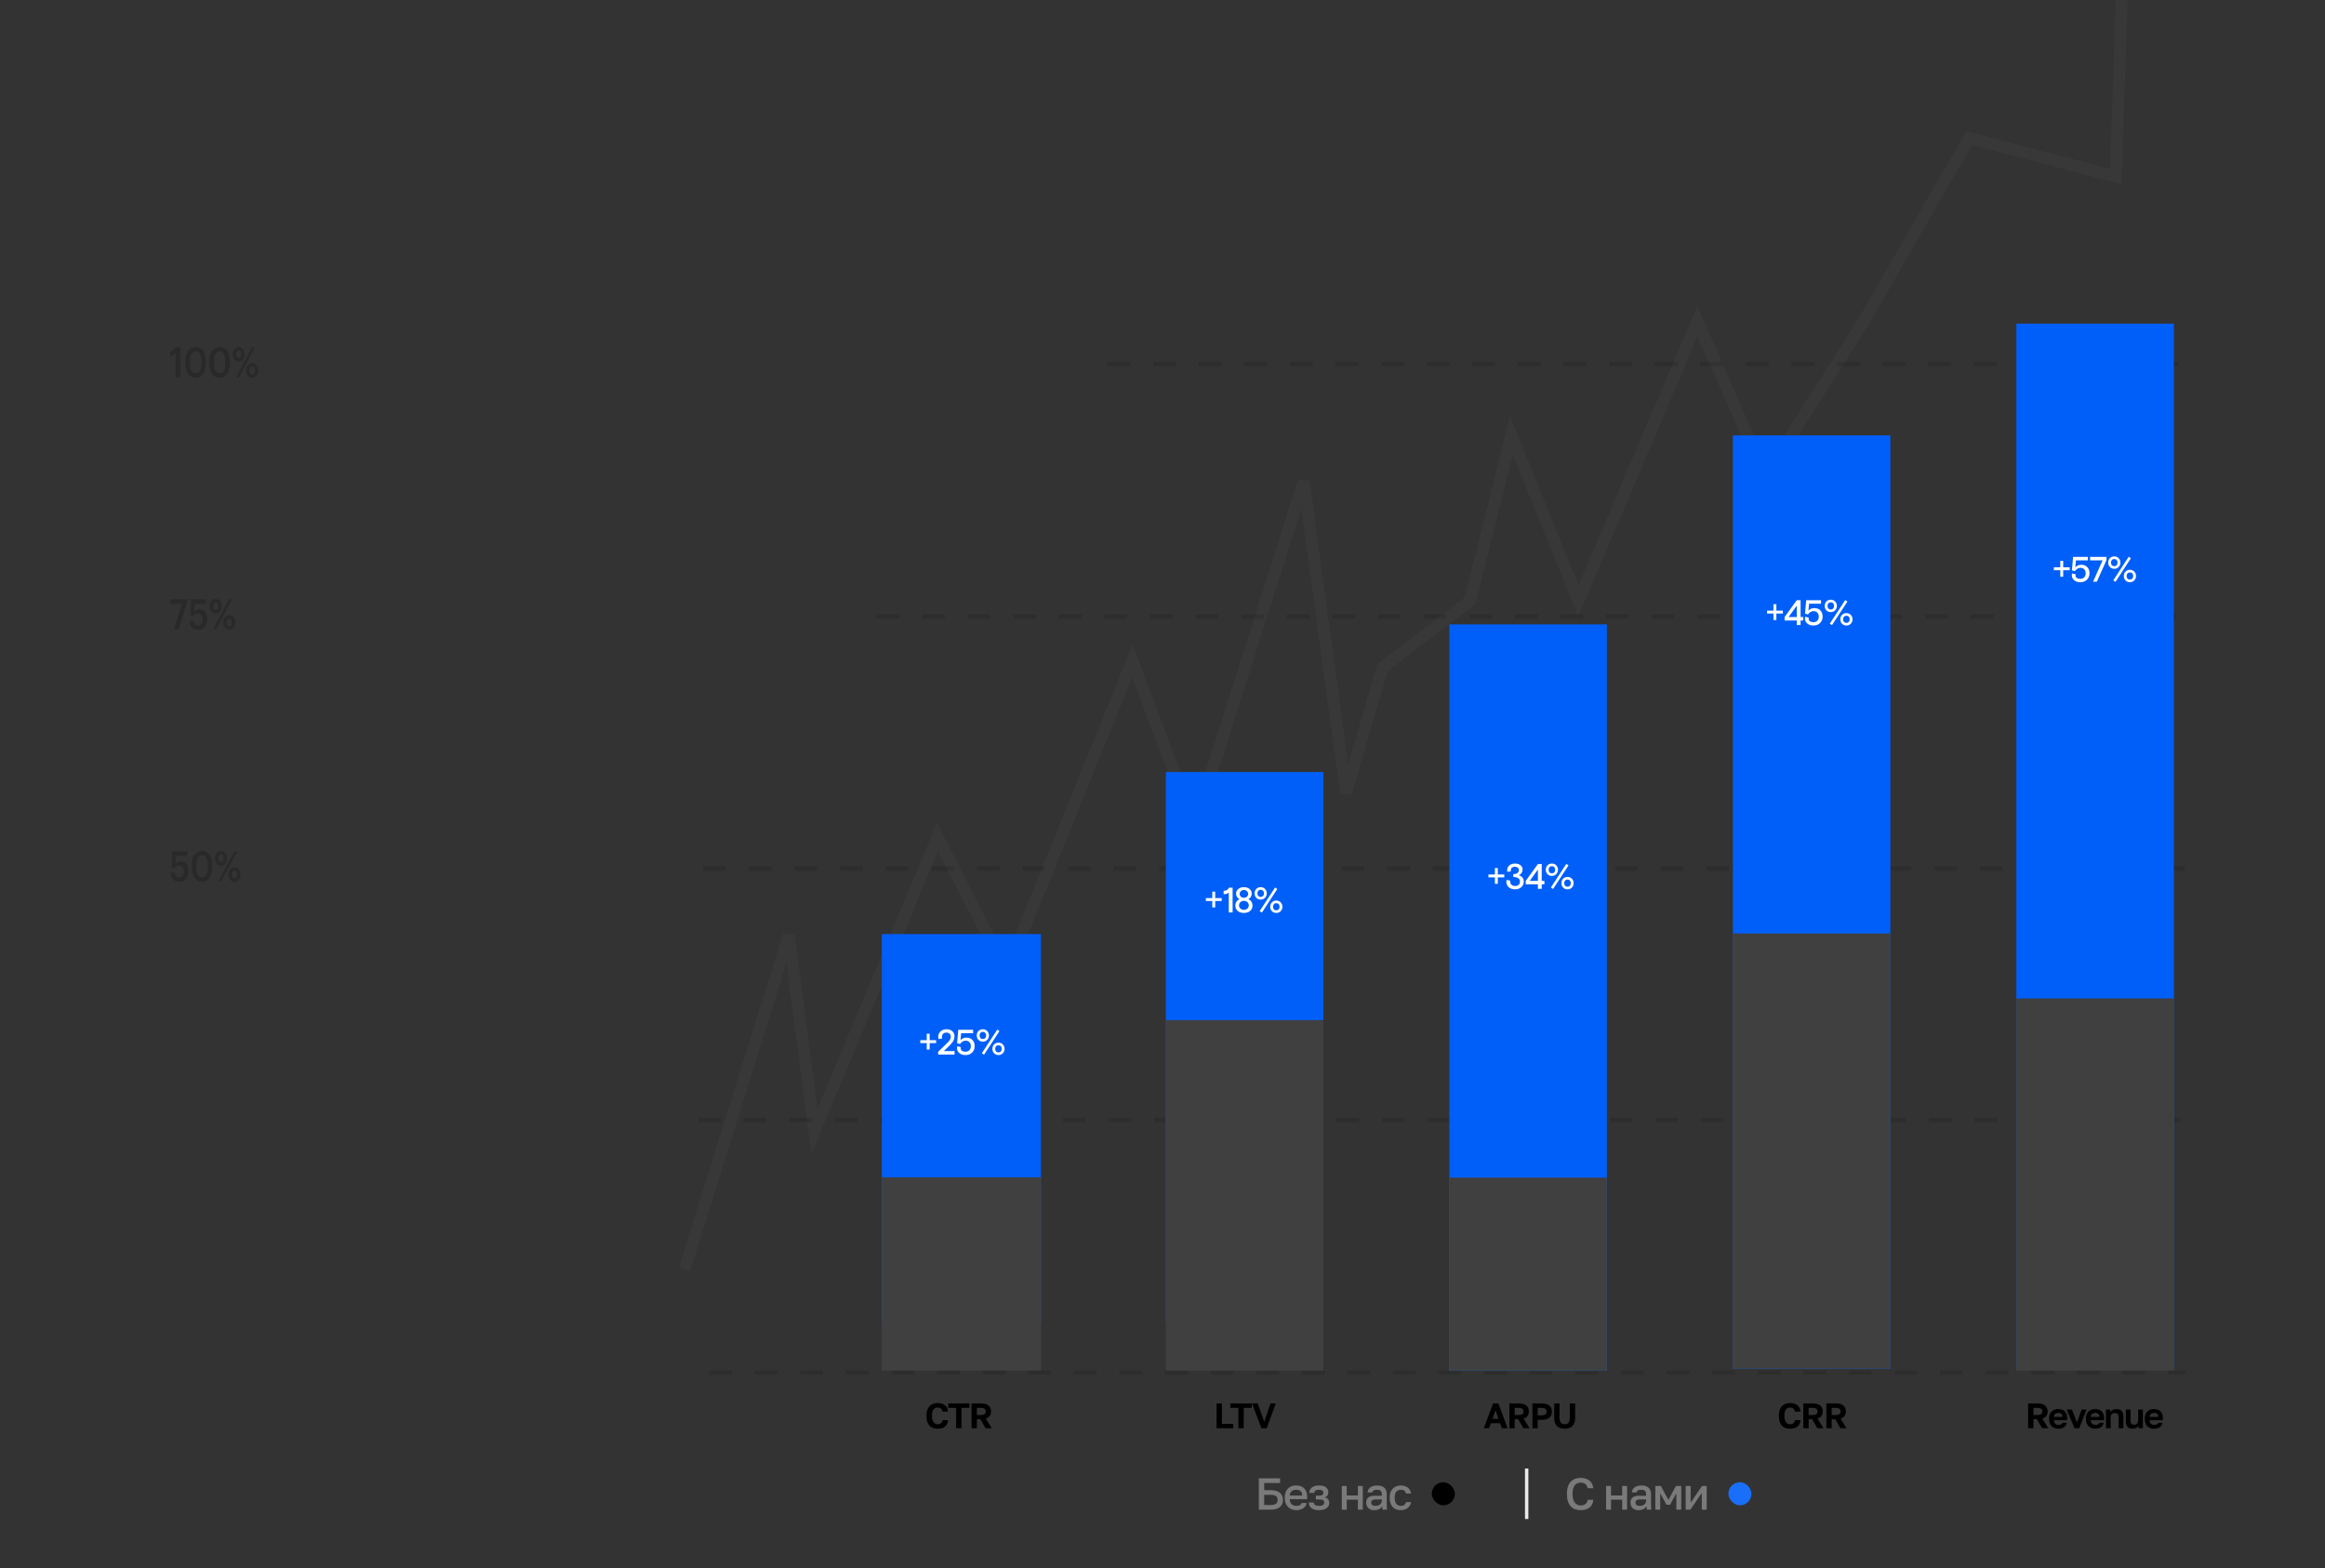 <?xml version="1.0" encoding="UTF-8"?> <svg xmlns="http://www.w3.org/2000/svg" width="1023" height="690" viewBox="0 0 1023 690" fill="none"><rect x="0" y="0" width="1023" height="690" fill="#333333" stroke="none"/><path d="M301.186 558.429L347.097 411.6L358.358 497.792L412.499 368.287L442.818 427.625L498.258 290.758L525.545 363.523L573.622 211.929L592.246 348.796L608.272 293.789L646.82 264.337L665.011 191.572L694.464 264.337L746.872 141.329L776.757 209.763L820.07 141.329L866.414 60.768L930.95 77.66L943.078 -284" stroke="#727272" stroke-opacity="0.09" stroke-width="5.198"></path><mask id="mask0_1986_1018" style="mask-type:luminance" maskUnits="userSpaceOnUse" x="14" y="-35" width="1009" height="724"><path d="M1022.3 -34.956H14.245V688.377H1022.3V-34.956Z" fill="white"></path></mask><g mask="url(#mask0_1986_1018)"><mask id="mask1_1986_1018" style="mask-type:luminance" maskUnits="userSpaceOnUse" x="14" y="-35" width="1009" height="724"><path d="M14.251 -34.956H1022.3V688.377H14.251V-34.956Z" fill="white"></path></mask><g mask="url(#mask1_1986_1018)"><path d="M487.319 160.145L962.025 160.144L487.319 160.145Z" fill="#292929"></path><path d="M487.319 160.145L962.025 160.144" stroke="black" stroke-opacity="0.11" stroke-width="1.984" stroke-dasharray="10.03 10.03"></path><path d="M385.652 271.274L961.709 271.274L385.652 271.274Z" fill="#292929"></path><path d="M385.652 271.274L961.709 271.274" stroke="black" stroke-opacity="0.11" stroke-width="1.984" stroke-dasharray="10.03 10.03"></path><path d="M309.419 382.151L961.706 382.151L309.419 382.151Z" fill="#292929"></path><path d="M309.419 382.151L961.706 382.151" stroke="black" stroke-opacity="0.11" stroke-width="1.984" stroke-dasharray="10.03 10.03"></path><path d="M307.133 492.821L962.019 492.821L307.133 492.821Z" fill="#292929"></path><path d="M307.133 492.821L962.019 492.821" stroke="black" stroke-opacity="0.11" stroke-width="1.984" stroke-dasharray="10.03 10.03"></path><path d="M312.015 603.914L961.703 603.914L312.015 603.914Z" fill="#292929"></path><path d="M312.015 603.914L961.703 603.914" stroke="black" stroke-opacity="0.11" stroke-width="1.984" stroke-dasharray="10.03 10.03"></path><path d="M78.954 388.017C81.289 388.017 82.947 386.259 82.947 383.461C82.947 380.682 81.568 379.007 79.609 379.007C78.457 379.007 77.696 379.532 77.274 380.121L77.289 376.522H82.322V374.581H75.737L75.646 381.961H76.678C77.161 381.271 77.831 380.811 78.939 380.811C80.137 380.811 80.898 381.823 80.898 383.425C80.898 385.054 80.182 386.112 78.939 386.112C77.545 386.112 77.131 385.256 76.965 384.032H75.089C75.209 386.314 76.407 388.017 78.954 388.017Z" fill="#292929"></path><path d="M88.891 388.002C91.732 388.002 93.427 385.462 93.427 381.477V380.814C93.427 376.829 91.641 374.381 88.891 374.381C86.156 374.381 84.341 376.848 84.341 380.869V381.532C84.341 385.517 86.126 388.002 88.891 388.002ZM88.937 386.042C87.317 386.042 86.375 384.514 86.375 381.514V380.851C86.375 377.897 87.264 376.305 88.906 376.305C90.526 376.305 91.408 378.007 91.408 380.833V381.477C91.408 384.477 90.609 386.042 88.937 386.042Z" fill="#292929"></path><path d="M103.164 387.997C104.656 387.997 105.823 386.626 105.823 384.758C105.823 382.899 104.641 381.564 103.179 381.564C101.725 381.564 100.542 382.936 100.542 384.795C100.542 386.626 101.68 387.997 103.164 387.997ZM103.179 386.497C102.471 386.497 102.011 385.908 102.011 384.776C102.011 383.663 102.471 383.046 103.179 383.046C103.895 383.046 104.339 383.7 104.339 384.776C104.339 385.871 103.895 386.497 103.179 386.497ZM96.067 387.813H97.355L104.339 374.561H103.059L96.067 387.813ZM97.22 380.865C98.704 380.865 99.856 379.494 99.856 377.616C99.856 375.767 98.689 374.432 97.235 374.432C95.781 374.432 94.575 375.803 94.575 377.653C94.575 379.494 95.735 380.865 97.22 380.865ZM97.235 379.365C96.519 379.365 96.067 378.767 96.067 377.635C96.067 376.521 96.519 375.914 97.235 375.914C97.95 375.914 98.387 376.558 98.387 377.635C98.387 378.73 97.95 379.365 97.235 379.365Z" fill="#292929"></path><path d="M76.549 276.937H78.629L82.577 263.98V263.685H74.982V265.682H80.038L76.549 276.937Z" fill="#292929"></path><path d="M87.216 277.121C89.551 277.121 91.209 275.364 91.209 272.566C91.209 269.787 89.83 268.112 87.871 268.112C86.718 268.112 85.957 268.636 85.535 269.225L85.55 265.627H90.583V263.685H83.999L83.908 271.066H84.94C85.422 270.376 86.093 269.915 87.201 269.915C88.398 269.915 89.159 270.928 89.159 272.529C89.159 274.158 88.444 275.216 87.201 275.216C85.807 275.216 85.392 274.361 85.227 273.137H83.351C83.471 275.419 84.669 277.121 87.216 277.121Z" fill="#292929"></path><path d="M100.876 277.109C102.368 277.109 103.535 275.738 103.535 273.87C103.535 272.011 102.353 270.676 100.891 270.676C99.437 270.676 98.254 272.048 98.254 273.907C98.254 275.738 99.392 277.109 100.876 277.109ZM100.891 275.609C100.183 275.609 99.723 275.02 99.723 273.888C99.723 272.775 100.183 272.158 100.891 272.158C101.607 272.158 102.051 272.811 102.051 273.888C102.051 274.983 101.607 275.609 100.891 275.609ZM93.779 276.925H95.067L102.051 263.673H100.77L93.779 276.925ZM94.932 269.977C96.416 269.977 97.569 268.606 97.569 266.728C97.569 264.878 96.401 263.544 94.947 263.544C93.493 263.544 92.287 264.915 92.287 266.765C92.287 268.606 93.447 269.977 94.932 269.977ZM94.947 268.477C94.231 268.477 93.779 267.879 93.779 266.747C93.779 265.633 94.231 265.026 94.947 265.026C95.662 265.026 96.099 265.67 96.099 266.747C96.099 267.842 95.662 268.477 94.947 268.477Z" fill="#292929"></path><path d="M77.283 166.051H79.31V152.799H77.509L74.985 154.989V157.152L77.283 155.247V166.051Z" fill="#292929"></path><path d="M86.076 166.244C88.916 166.244 90.611 163.704 90.611 159.72V159.057C90.611 155.072 88.826 152.624 86.076 152.624C83.341 152.624 81.525 155.09 81.525 159.112V159.775C81.525 163.76 83.311 166.244 86.076 166.244ZM86.121 164.284C84.501 164.284 83.56 162.757 83.56 159.756V159.094C83.56 156.14 84.449 154.547 86.091 154.547C87.711 154.547 88.592 156.25 88.592 159.075V159.72C88.592 162.72 87.794 164.284 86.121 164.284Z" fill="#292929"></path><path d="M96.638 166.244C99.479 166.244 101.174 163.704 101.174 159.72V159.057C101.174 155.072 99.388 152.624 96.638 152.624C93.904 152.624 92.088 155.09 92.088 159.112V159.775C92.088 163.76 93.874 166.244 96.638 166.244ZM96.684 164.284C95.064 164.284 94.122 162.757 94.122 159.756V159.094C94.122 156.14 95.011 154.547 96.653 154.547C98.273 154.547 99.155 156.25 99.155 159.075V159.72C99.155 162.72 98.356 164.284 96.684 164.284Z" fill="#292929"></path><path d="M110.96 166.236C112.452 166.236 113.619 164.865 113.619 162.997C113.619 161.138 112.437 159.803 110.975 159.803C109.521 159.803 108.338 161.174 108.338 163.033C108.338 164.865 109.476 166.236 110.96 166.236ZM110.975 164.736C110.267 164.736 109.807 164.147 109.807 163.015C109.807 161.902 110.267 161.285 110.975 161.285C111.691 161.285 112.135 161.938 112.135 163.015C112.135 164.11 111.691 164.736 110.975 164.736ZM103.863 166.052H105.151L112.135 152.8H110.854L103.863 166.052ZM105.016 159.104C106.5 159.104 107.652 157.733 107.652 155.855C107.652 154.005 106.485 152.671 105.031 152.671C103.577 152.671 102.371 154.042 102.371 155.892C102.371 157.733 103.531 159.104 105.016 159.104ZM105.031 157.604C104.315 157.604 103.863 157.006 103.863 155.874C103.863 154.76 104.315 154.153 105.031 154.153C105.746 154.153 106.183 154.797 106.183 155.874C106.183 156.969 105.746 157.604 105.031 157.604Z" fill="#292929"></path></g></g><rect x="388" y="411" width="70" height="172" fill="#015FF9"></rect><rect x="388" y="518" width="70" height="85" fill="#404040"></rect><rect x="637.725" y="274.732" width="69.3" height="328.309" fill="#015FF9"></rect><rect x="637.725" y="518.148" width="69.3" height="84.893" fill="#404040"></rect><rect x="762.464" y="191.572" width="69.3" height="410.603" fill="#015FF9"></rect><rect x="762.464" y="410.733" width="69.3" height="191.441" fill="#404040"></rect><path d="M887.204 142.424H956.504V602.175H887.204V142.424Z" fill="#015FF9"></path><rect x="887.204" y="439.32" width="69.3" height="163.721" fill="#404040"></rect><rect x="512.984" y="339.701" width="69.3" height="242.55" fill="#015FF9"></rect><rect x="512.984" y="448.849" width="69.3" height="154.193" fill="#404040"></rect><path d="M654.915 386.032V384.753H657.753V381.915H659.032V384.753H661.885V386.032H659.032V388.885H657.753V386.032H654.915ZM662.979 387.139L664.554 387.513C664.512 387.638 664.491 387.804 664.491 388.012C664.491 388.532 664.694 388.968 665.1 389.322C665.515 389.665 666.025 389.836 666.628 389.836C667.293 389.836 667.818 389.665 668.202 389.322C668.587 388.979 668.779 388.49 668.779 387.856C668.779 387.18 668.509 386.681 667.969 386.359C667.438 386.037 666.732 385.876 665.848 385.876V384.597C666.68 384.597 667.298 384.436 667.703 384.114C668.109 383.781 668.312 383.35 668.312 382.819C668.312 382.362 668.145 382.003 667.813 381.744C667.49 381.484 667.059 381.354 666.518 381.354C666.02 381.354 665.599 381.494 665.255 381.775C664.912 382.055 664.741 382.43 664.741 382.897C664.741 383.043 664.767 383.194 664.819 383.35L663.291 383.646C663.197 383.386 663.15 383.121 663.15 382.851C663.15 382.05 663.462 381.369 664.086 380.808C664.72 380.236 665.536 379.95 666.534 379.95C667.605 379.95 668.436 380.2 669.029 380.699C669.632 381.198 669.933 381.837 669.933 382.617C669.933 383.168 669.777 383.672 669.465 384.129C669.164 384.576 668.759 384.893 668.249 385.08C668.915 385.278 669.45 385.611 669.855 386.078C670.261 386.536 670.463 387.118 670.463 387.825C670.463 388.875 670.1 389.717 669.372 390.351C668.655 390.985 667.74 391.302 666.628 391.302C665.453 391.302 664.523 390.985 663.837 390.351C663.15 389.706 662.807 388.942 662.807 388.059C662.807 387.705 662.865 387.398 662.979 387.139ZM671.332 389.088V387.56L676.68 380.169H678.364V387.56H679.533V389.088H678.364V391.083H676.68V389.088H671.332ZM676.68 382.586L673.094 387.56H676.68V382.586ZM680.898 384.628C680.399 384.108 680.15 383.459 680.15 382.679C680.15 381.9 680.399 381.25 680.898 380.73C681.408 380.21 682.052 379.95 682.832 379.95C683.611 379.95 684.251 380.21 684.75 380.73C685.259 381.25 685.514 381.9 685.514 382.679C685.514 383.459 685.259 384.108 684.75 384.628C684.251 385.148 683.611 385.408 682.832 385.408C682.052 385.408 681.408 385.148 680.898 384.628ZM681.771 381.541C681.511 381.832 681.382 382.211 681.382 382.679C681.382 383.147 681.511 383.526 681.771 383.817C682.042 384.108 682.395 384.254 682.832 384.254C683.268 384.254 683.616 384.108 683.876 383.817C684.147 383.526 684.282 383.147 684.282 382.679C684.282 382.211 684.147 381.832 683.876 381.541C683.616 381.25 683.268 381.104 682.832 381.104C682.395 381.104 682.042 381.25 681.771 381.541ZM687.774 390.522C687.276 390.002 687.026 389.353 687.026 388.573C687.026 387.793 687.276 387.144 687.774 386.624C688.284 386.104 688.928 385.844 689.708 385.844C690.488 385.844 691.127 386.104 691.626 386.624C692.135 387.144 692.39 387.793 692.39 388.573C692.39 389.353 692.135 390.002 691.626 390.522C691.127 391.042 690.488 391.302 689.708 391.302C688.928 391.302 688.284 391.042 687.774 390.522ZM688.648 387.435C688.388 387.726 688.258 388.105 688.258 388.573C688.258 389.041 688.388 389.42 688.648 389.711C688.918 390.002 689.271 390.148 689.708 390.148C690.145 390.148 690.493 390.002 690.753 389.711C691.023 389.42 691.158 389.041 691.158 388.573C691.158 388.105 691.023 387.726 690.753 387.435C690.493 387.144 690.145 386.998 689.708 386.998C689.271 386.998 688.918 387.144 688.648 387.435ZM683.362 391.146L682.395 390.491L689.178 380.106L690.145 380.761L683.362 391.146Z" fill="white"></path><path d="M777.488 269.954V268.675H780.326V265.837H781.605V268.675H784.458V269.954H781.605V272.807H780.326V269.954H777.488ZM785.225 273.01V271.482L790.573 264.091H792.257V271.482H793.426V273.01H792.257V275.006H790.573V273.01H785.225ZM790.573 266.508L786.987 271.482H790.573V266.508ZM794.214 270.001L794.729 264.091H801.247V265.619H795.992L795.696 268.691C795.997 268.327 796.376 268.046 796.834 267.849C797.291 267.651 797.759 267.553 798.237 267.553C799.412 267.553 800.321 267.896 800.966 268.582C801.621 269.268 801.948 270.177 801.948 271.31C801.948 272.443 801.574 273.379 800.826 274.117C800.087 274.855 799.116 275.224 797.91 275.224C796.787 275.224 795.883 274.933 795.197 274.351C794.511 273.758 794.168 273.041 794.168 272.199C794.168 271.929 794.214 271.653 794.308 271.373L795.852 271.731C795.81 271.846 795.789 272.007 795.789 272.215C795.789 272.714 795.987 273.098 796.382 273.369C796.777 273.629 797.286 273.758 797.91 273.758C798.617 273.758 799.183 273.54 799.609 273.104C800.046 272.667 800.264 272.069 800.264 271.31C800.264 270.541 800.051 269.949 799.625 269.533C799.209 269.107 798.653 268.894 797.957 268.894C797.468 268.894 797.005 269.034 796.569 269.315C796.132 269.585 795.784 269.933 795.524 270.359L794.214 270.001ZM803.608 268.551C803.109 268.031 802.86 267.381 802.86 266.601C802.86 265.822 803.109 265.172 803.608 264.652C804.118 264.133 804.762 263.873 805.542 263.873C806.321 263.873 806.961 264.133 807.46 264.652C807.969 265.172 808.224 265.822 808.224 266.601C808.224 267.381 807.969 268.031 807.46 268.551C806.961 269.07 806.321 269.33 805.542 269.33C804.762 269.33 804.118 269.07 803.608 268.551ZM804.481 265.463C804.222 265.754 804.092 266.134 804.092 266.601C804.092 267.069 804.222 267.449 804.481 267.74C804.752 268.031 805.105 268.176 805.542 268.176C805.978 268.176 806.327 268.031 806.586 267.74C806.857 267.449 806.992 267.069 806.992 266.601C806.992 266.134 806.857 265.754 806.586 265.463C806.327 265.172 805.978 265.027 805.542 265.027C805.105 265.027 804.752 265.172 804.481 265.463ZM810.485 274.445C809.986 273.925 809.736 273.275 809.736 272.495C809.736 271.716 809.986 271.066 810.485 270.546C810.994 270.027 811.638 269.767 812.418 269.767C813.198 269.767 813.837 270.027 814.336 270.546C814.845 271.066 815.1 271.716 815.1 272.495C815.1 273.275 814.845 273.925 814.336 274.445C813.837 274.964 813.198 275.224 812.418 275.224C811.638 275.224 810.994 274.964 810.485 274.445ZM811.358 271.357C811.098 271.648 810.968 272.028 810.968 272.495C810.968 272.963 811.098 273.343 811.358 273.634C811.628 273.925 811.981 274.07 812.418 274.07C812.855 274.07 813.203 273.925 813.463 273.634C813.733 273.343 813.868 272.963 813.868 272.495C813.868 272.028 813.733 271.648 813.463 271.357C813.203 271.066 812.855 270.921 812.418 270.921C811.981 270.921 811.628 271.066 811.358 271.357ZM806.072 275.068L805.105 274.413L811.888 264.029L812.855 264.684L806.072 275.068Z" fill="white"></path><path d="M903.692 250.896V249.618H906.53V246.78H907.808V249.618H910.662V250.896H907.808V253.75H906.53V250.896H903.692ZM911.646 250.943L912.161 245.033H918.679V246.562H913.424L913.128 249.633C913.429 249.269 913.809 248.989 914.266 248.791C914.723 248.594 915.191 248.495 915.669 248.495C916.844 248.495 917.754 248.838 918.398 249.524C919.053 250.21 919.38 251.12 919.38 252.253C919.38 253.386 919.006 254.321 918.258 255.059C917.52 255.798 916.548 256.167 915.342 256.167C914.219 256.167 913.315 255.875 912.629 255.293C911.943 254.701 911.6 253.984 911.6 253.142C911.6 252.871 911.646 252.596 911.74 252.315L913.284 252.674C913.242 252.788 913.221 252.949 913.221 253.157C913.221 253.656 913.419 254.041 913.814 254.311C914.209 254.571 914.718 254.701 915.342 254.701C916.049 254.701 916.615 254.483 917.041 254.046C917.478 253.609 917.696 253.012 917.696 252.253C917.696 251.484 917.483 250.891 917.057 250.475C916.641 250.049 916.085 249.836 915.389 249.836C914.9 249.836 914.438 249.976 914.001 250.257C913.564 250.527 913.216 250.875 912.956 251.302L911.646 250.943ZM926.838 246.468L922.597 255.948H920.944L925.138 246.562H919.634V245.033H926.838V246.468ZM928.35 249.493C927.851 248.973 927.602 248.323 927.602 247.544C927.602 246.764 927.851 246.115 928.35 245.595C928.859 245.075 929.504 244.815 930.284 244.815C931.063 244.815 931.702 245.075 932.201 245.595C932.711 246.115 932.965 246.764 932.965 247.544C932.965 248.323 932.711 248.973 932.201 249.493C931.702 250.013 931.063 250.273 930.284 250.273C929.504 250.273 928.859 250.013 928.35 249.493ZM929.223 246.406C928.963 246.697 928.833 247.076 928.833 247.544C928.833 248.012 928.963 248.391 929.223 248.682C929.494 248.973 929.847 249.119 930.284 249.119C930.72 249.119 931.068 248.973 931.328 248.682C931.598 248.391 931.734 248.012 931.734 247.544C931.734 247.076 931.598 246.697 931.328 246.406C931.068 246.115 930.72 245.969 930.284 245.969C929.847 245.969 929.494 246.115 929.223 246.406ZM935.226 255.387C934.727 254.867 934.478 254.217 934.478 253.438C934.478 252.658 934.727 252.009 935.226 251.489C935.736 250.969 936.38 250.709 937.16 250.709C937.939 250.709 938.579 250.969 939.078 251.489C939.587 252.009 939.842 252.658 939.842 253.438C939.842 254.217 939.587 254.867 939.078 255.387C938.579 255.907 937.939 256.167 937.16 256.167C936.38 256.167 935.736 255.907 935.226 255.387ZM936.1 252.3C935.84 252.591 935.71 252.97 935.71 253.438C935.71 253.906 935.84 254.285 936.1 254.576C936.37 254.867 936.723 255.013 937.16 255.013C937.596 255.013 937.945 254.867 938.205 254.576C938.475 254.285 938.61 253.906 938.61 253.438C938.61 252.97 938.475 252.591 938.205 252.3C937.945 252.009 937.596 251.863 937.16 251.863C936.723 251.863 936.37 252.009 936.1 252.3ZM930.814 256.011L929.847 255.356L936.63 244.971L937.596 245.626L930.814 256.011Z" fill="white"></path><path d="M412.559 628.623C411.842 628.623 411.182 628.519 410.579 628.311C409.986 628.103 409.472 627.781 409.035 627.345C408.599 626.898 408.255 626.321 408.006 625.614C407.767 624.907 407.647 624.055 407.647 623.057V622.745C407.647 621.788 407.772 620.972 408.022 620.297C408.281 619.611 408.63 619.049 409.066 618.613C409.513 618.176 410.033 617.854 410.626 617.646C411.228 617.438 411.873 617.334 412.559 617.334C413.172 617.334 413.749 617.407 414.29 617.552C414.83 617.698 415.303 617.927 415.709 618.239C416.125 618.54 416.457 618.93 416.707 619.408C416.967 619.886 417.117 620.453 417.159 621.108H414.726C414.612 620.484 414.363 620.026 413.978 619.735C413.593 619.444 413.12 619.299 412.559 619.299C412.237 619.299 411.925 619.356 411.623 619.47C411.332 619.585 411.073 619.777 410.844 620.047C410.615 620.318 410.428 620.671 410.283 621.108C410.147 621.544 410.08 622.09 410.08 622.745V623.057C410.08 623.743 410.153 624.32 410.298 624.787C410.444 625.245 410.631 625.614 410.859 625.894C411.099 626.165 411.364 626.362 411.655 626.487C411.956 626.601 412.258 626.658 412.559 626.658C413.152 626.658 413.64 626.508 414.025 626.206C414.409 625.894 414.643 625.442 414.726 624.85H417.159C417.107 625.536 416.956 626.118 416.707 626.596C416.457 627.074 416.13 627.464 415.724 627.766C415.319 628.067 414.846 628.285 414.305 628.42C413.765 628.556 413.183 628.623 412.559 628.623ZM420.708 619.455H417.2V617.521H426.555V619.455H423.047V628.436H420.708V619.455ZM427.485 617.521H431.929C432.615 617.521 433.213 617.604 433.722 617.771C434.242 617.937 434.673 618.176 435.016 618.488C435.359 618.789 435.619 619.158 435.796 619.595C435.973 620.021 436.061 620.499 436.061 621.03C436.061 621.788 435.864 622.449 435.469 623.01C435.084 623.561 434.502 623.956 433.722 624.195L436.373 628.436H433.66L431.368 624.444H429.824V628.436H427.485V617.521ZM431.461 622.604C431.898 622.604 432.257 622.573 432.537 622.511C432.828 622.438 433.062 622.339 433.239 622.215C433.416 622.079 433.54 621.913 433.613 621.716C433.686 621.518 433.722 621.289 433.722 621.03C433.722 620.77 433.686 620.541 433.613 620.344C433.54 620.146 433.416 619.985 433.239 619.86C433.062 619.725 432.828 619.626 432.537 619.564C432.257 619.491 431.898 619.455 431.461 619.455H429.824V622.604H431.461Z" fill="black"></path><path d="M404.931 458.948V457.669H407.768V454.832H409.047V457.669H411.9V458.948H409.047V461.801H407.768V458.948H404.931ZM412.776 462.799L416.97 458.714C417.48 458.205 417.838 457.763 418.046 457.389C418.254 457.004 418.358 456.588 418.358 456.141C418.358 455.58 418.181 455.138 417.828 454.816C417.475 454.494 417.002 454.333 416.409 454.333C415.837 454.333 415.364 454.499 414.99 454.832C414.626 455.164 414.444 455.622 414.444 456.204C414.444 456.443 414.486 456.677 414.569 456.905L413.01 457.186C412.885 456.864 412.823 456.484 412.823 456.048C412.823 455.195 413.161 454.452 413.836 453.818C414.512 453.184 415.375 452.867 416.425 452.867C417.527 452.867 418.395 453.153 419.029 453.725C419.663 454.296 419.98 455.029 419.98 455.923C419.98 456.62 419.839 457.254 419.559 457.825C419.278 458.397 418.784 459.031 418.077 459.728L415.302 462.472H420.011V464H412.776V462.799ZM421.124 458.995L421.638 453.085H428.156V454.613H422.901L422.605 457.685C422.906 457.321 423.286 457.041 423.743 456.843C424.201 456.646 424.668 456.547 425.146 456.547C426.321 456.547 427.231 456.89 427.875 457.576C428.53 458.262 428.857 459.172 428.857 460.305C428.857 461.438 428.483 462.373 427.735 463.111C426.997 463.849 426.025 464.218 424.819 464.218C423.696 464.218 422.792 463.927 422.106 463.345C421.42 462.753 421.077 462.035 421.077 461.193C421.077 460.923 421.124 460.648 421.217 460.367L422.761 460.726C422.719 460.84 422.698 461.001 422.698 461.209C422.698 461.708 422.896 462.093 423.291 462.363C423.686 462.623 424.195 462.753 424.819 462.753C425.526 462.753 426.092 462.534 426.519 462.098C426.955 461.661 427.174 461.063 427.174 460.305C427.174 459.535 426.96 458.943 426.534 458.527C426.118 458.101 425.562 457.888 424.866 457.888C424.377 457.888 423.915 458.028 423.478 458.309C423.041 458.579 422.693 458.927 422.433 459.353L421.124 458.995ZM430.518 457.545C430.019 457.025 429.769 456.375 429.769 455.596C429.769 454.816 430.019 454.166 430.518 453.647C431.027 453.127 431.671 452.867 432.451 452.867C433.231 452.867 433.87 453.127 434.369 453.647C434.878 454.166 435.133 454.816 435.133 455.596C435.133 456.375 434.878 457.025 434.369 457.545C433.87 458.064 433.231 458.324 432.451 458.324C431.671 458.324 431.027 458.064 430.518 457.545ZM431.391 454.457C431.131 454.748 431.001 455.128 431.001 455.596C431.001 456.063 431.131 456.443 431.391 456.734C431.661 457.025 432.014 457.17 432.451 457.17C432.888 457.17 433.236 457.025 433.496 456.734C433.766 456.443 433.901 456.063 433.901 455.596C433.901 455.128 433.766 454.748 433.496 454.457C433.236 454.166 432.888 454.021 432.451 454.021C432.014 454.021 431.661 454.166 431.391 454.457ZM437.394 463.439C436.895 462.919 436.645 462.269 436.645 461.49C436.645 460.71 436.895 460.06 437.394 459.541C437.903 459.021 438.548 458.761 439.327 458.761C440.107 458.761 440.746 459.021 441.245 459.541C441.755 460.06 442.009 460.71 442.009 461.49C442.009 462.269 441.755 462.919 441.245 463.439C440.746 463.958 440.107 464.218 439.327 464.218C438.548 464.218 437.903 463.958 437.394 463.439ZM438.267 460.351C438.007 460.642 437.877 461.022 437.877 461.49C437.877 461.957 438.007 462.337 438.267 462.628C438.537 462.919 438.891 463.064 439.327 463.064C439.764 463.064 440.112 462.919 440.372 462.628C440.642 462.337 440.777 461.957 440.777 461.49C440.777 461.022 440.642 460.642 440.372 460.351C440.112 460.06 439.764 459.915 439.327 459.915C438.891 459.915 438.537 460.06 438.267 460.351ZM432.981 464.062L432.014 463.407L438.797 453.023L439.764 453.678L432.981 464.062Z" fill="white"></path><path d="M530.571 396.427V395.148H533.409V392.31H534.687V395.148H537.541V396.427H534.687V399.28H533.409V396.427H530.571ZM538.401 393.433V391.936C539.024 391.936 539.518 391.827 539.882 391.608C540.256 391.39 540.558 391.042 540.786 390.564H542.346V401.479H540.662V392.7C540.37 392.991 540.053 393.188 539.71 393.292C539.367 393.386 538.931 393.433 538.401 393.433ZM550.05 400.808C549.354 401.401 548.444 401.697 547.321 401.697C546.199 401.697 545.289 401.401 544.593 400.808C543.896 400.216 543.548 399.431 543.548 398.454C543.548 397.809 543.709 397.243 544.031 396.754C544.354 396.265 544.801 395.891 545.372 395.631C544.905 395.382 544.535 395.044 544.265 394.618C544.005 394.181 543.875 393.698 543.875 393.168C543.875 392.336 544.203 391.66 544.858 391.141C545.513 390.611 546.334 390.345 547.321 390.345C548.309 390.345 549.13 390.611 549.785 391.141C550.44 391.66 550.767 392.336 550.767 393.168C550.767 393.698 550.632 394.181 550.362 394.618C550.102 395.044 549.738 395.382 549.27 395.631C549.842 395.891 550.289 396.265 550.611 396.754C550.934 397.243 551.095 397.809 551.095 398.454C551.095 399.431 550.747 400.216 550.05 400.808ZM545.778 399.763C546.193 400.138 546.708 400.325 547.321 400.325C547.935 400.325 548.444 400.138 548.849 399.763C549.265 399.389 549.473 398.916 549.473 398.344C549.473 397.773 549.265 397.3 548.849 396.925C548.434 396.551 547.924 396.364 547.321 396.364C546.718 396.364 546.209 396.551 545.793 396.925C545.377 397.3 545.17 397.773 545.17 398.344C545.17 398.916 545.372 399.389 545.778 399.763ZM546.012 392.076C545.648 392.388 545.466 392.799 545.466 393.308C545.466 393.817 545.643 394.233 545.996 394.555C546.36 394.867 546.802 395.023 547.321 395.023C547.841 395.023 548.278 394.867 548.631 394.555C548.995 394.233 549.177 393.817 549.177 393.308C549.177 392.799 548.99 392.388 548.616 392.076C548.252 391.754 547.82 391.593 547.321 391.593C546.822 391.593 546.386 391.754 546.012 392.076ZM552.762 395.023C552.263 394.503 552.014 393.854 552.014 393.074C552.014 392.295 552.263 391.645 552.762 391.125C553.272 390.605 553.916 390.345 554.696 390.345C555.475 390.345 556.115 390.605 556.614 391.125C557.123 391.645 557.378 392.295 557.378 393.074C557.378 393.854 557.123 394.503 556.614 395.023C556.115 395.543 555.475 395.803 554.696 395.803C553.916 395.803 553.272 395.543 552.762 395.023ZM553.635 391.936C553.375 392.227 553.246 392.606 553.246 393.074C553.246 393.542 553.375 393.921 553.635 394.212C553.906 394.503 554.259 394.649 554.696 394.649C555.132 394.649 555.48 394.503 555.74 394.212C556.011 393.921 556.146 393.542 556.146 393.074C556.146 392.606 556.011 392.227 555.74 391.936C555.48 391.645 555.132 391.499 554.696 391.499C554.259 391.499 553.906 391.645 553.635 391.936ZM559.638 400.917C559.14 400.397 558.89 399.748 558.89 398.968C558.89 398.188 559.14 397.539 559.638 397.019C560.148 396.499 560.792 396.239 561.572 396.239C562.352 396.239 562.991 396.499 563.49 397.019C563.999 397.539 564.254 398.188 564.254 398.968C564.254 399.748 563.999 400.397 563.49 400.917C562.991 401.437 562.352 401.697 561.572 401.697C560.792 401.697 560.148 401.437 559.638 400.917ZM560.512 397.83C560.252 398.121 560.122 398.5 560.122 398.968C560.122 399.436 560.252 399.815 560.512 400.106C560.782 400.397 561.135 400.543 561.572 400.543C562.009 400.543 562.357 400.397 562.617 400.106C562.887 399.815 563.022 399.436 563.022 398.968C563.022 398.5 562.887 398.121 562.617 397.83C562.357 397.539 562.009 397.393 561.572 397.393C561.135 397.393 560.782 397.539 560.512 397.83ZM555.226 401.541L554.259 400.886L561.042 390.501L562.009 391.156L555.226 401.541Z" fill="white"></path><path d="M535.301 617.521H537.64V626.503H542.629V628.436H535.301V617.521ZM544.894 619.455H541.385V617.521H550.741V619.455H547.233V628.436H544.894V619.455ZM550.884 617.521H553.41L556.279 625.629L558.992 617.521H561.331L557.355 628.436H555.016L550.884 617.521Z" fill="black"></path><path d="M660.038 626.206H655.999L655.173 628.436H652.896L656.95 617.521H659.289L663.343 628.436H660.88L660.038 626.206ZM656.717 624.273H659.336L658.026 620.484L656.717 624.273ZM664.13 617.521H668.574C669.26 617.521 669.857 617.604 670.367 617.771C670.886 617.937 671.318 618.176 671.661 618.488C672.004 618.789 672.264 619.158 672.441 619.595C672.617 620.021 672.706 620.499 672.706 621.03C672.706 621.788 672.508 622.449 672.113 623.01C671.728 623.561 671.146 623.956 670.367 624.195L673.017 628.436H670.304L668.012 624.444H666.469V628.436H664.13V617.521ZM668.106 622.604C668.542 622.604 668.901 622.573 669.182 622.511C669.473 622.438 669.707 622.339 669.883 622.215C670.06 622.079 670.185 621.913 670.258 621.716C670.33 621.518 670.367 621.289 670.367 621.03C670.367 620.77 670.33 620.541 670.258 620.344C670.185 620.146 670.06 619.985 669.883 619.86C669.707 619.725 669.473 619.626 669.182 619.564C668.901 619.491 668.542 619.455 668.106 619.455H666.469V622.604H668.106ZM674.272 617.521H678.482C679.958 617.521 681.054 617.849 681.772 618.504C682.489 619.148 682.847 620.016 682.847 621.108C682.847 622.199 682.489 623.072 681.772 623.727C681.054 624.372 679.958 624.694 678.482 624.694H676.61V628.436H674.272V617.521ZM678.248 622.76C679.079 622.76 679.661 622.62 679.994 622.339C680.337 622.059 680.509 621.648 680.509 621.108C680.509 620.577 680.337 620.172 679.994 619.891C679.661 619.6 679.079 619.455 678.248 619.455H676.61V622.76H678.248ZM688.461 628.623C687.754 628.623 687.115 628.53 686.543 628.342C685.982 628.155 685.504 627.875 685.109 627.5C684.714 627.116 684.407 626.638 684.189 626.066C683.971 625.494 683.862 624.829 683.862 624.07V617.521H686.2V623.852C686.2 624.787 686.382 625.489 686.746 625.957C687.11 626.425 687.682 626.658 688.461 626.658C689.241 626.658 689.813 626.425 690.177 625.957C690.54 625.489 690.722 624.793 690.722 623.867V617.521H693.061V624.07C693.061 624.829 692.952 625.494 692.734 626.066C692.526 626.638 692.219 627.116 691.814 627.5C691.419 627.875 690.935 628.155 690.364 628.342C689.802 628.53 689.168 628.623 688.461 628.623Z" fill="black"></path><path d="M787.612 628.623C786.895 628.623 786.235 628.519 785.632 628.311C785.039 628.103 784.525 627.781 784.088 627.345C783.652 626.898 783.308 626.321 783.059 625.614C782.82 624.907 782.7 624.055 782.7 623.057V622.745C782.7 621.788 782.825 620.972 783.075 620.297C783.334 619.611 783.683 619.049 784.119 618.613C784.566 618.176 785.086 617.854 785.679 617.646C786.281 617.438 786.926 617.334 787.612 617.334C788.225 617.334 788.802 617.407 789.343 617.552C789.883 617.698 790.356 617.927 790.762 618.239C791.178 618.54 791.51 618.93 791.76 619.408C792.019 619.886 792.17 620.453 792.212 621.108H789.779C789.665 620.484 789.416 620.026 789.031 619.735C788.646 619.444 788.173 619.299 787.612 619.299C787.29 619.299 786.978 619.356 786.676 619.47C786.385 619.585 786.126 619.777 785.897 620.047C785.668 620.318 785.481 620.671 785.336 621.108C785.2 621.544 785.133 622.09 785.133 622.745V623.057C785.133 623.743 785.206 624.32 785.351 624.787C785.497 625.245 785.684 625.614 785.912 625.894C786.152 626.165 786.417 626.362 786.708 626.487C787.009 626.601 787.311 626.658 787.612 626.658C788.205 626.658 788.693 626.508 789.078 626.206C789.462 625.894 789.696 625.442 789.779 624.85H792.212C792.16 625.536 792.009 626.118 791.76 626.596C791.51 627.074 791.183 627.464 790.777 627.766C790.372 628.067 789.899 628.285 789.358 628.42C788.818 628.556 788.236 628.623 787.612 628.623ZM793.462 617.521H797.906C798.592 617.521 799.19 617.604 799.699 617.771C800.219 617.937 800.65 618.176 800.993 618.488C801.336 618.789 801.596 619.158 801.773 619.595C801.95 620.021 802.038 620.499 802.038 621.03C802.038 621.788 801.841 622.449 801.446 623.01C801.061 623.561 800.479 623.956 799.699 624.195L802.35 628.436H799.637L797.345 624.444H795.801V628.436H793.462V617.521ZM797.438 622.604C797.875 622.604 798.234 622.573 798.514 622.511C798.805 622.438 799.039 622.339 799.216 622.215C799.393 622.079 799.517 621.913 799.59 621.716C799.663 621.518 799.699 621.289 799.699 621.03C799.699 620.77 799.663 620.541 799.59 620.344C799.517 620.146 799.393 619.985 799.216 619.86C799.039 619.725 798.805 619.626 798.514 619.564C798.234 619.491 797.875 619.455 797.438 619.455H795.801V622.604H797.438ZM803.604 617.521H808.048C808.734 617.521 809.332 617.604 809.841 617.771C810.361 617.937 810.792 618.176 811.135 618.488C811.478 618.789 811.738 619.158 811.915 619.595C812.092 620.021 812.18 620.499 812.18 621.03C812.18 621.788 811.982 622.449 811.587 623.01C811.203 623.561 810.621 623.956 809.841 624.195L812.492 628.436H809.779L807.487 624.444H805.943V628.436H803.604V617.521ZM807.58 622.604C808.017 622.604 808.375 622.573 808.656 622.511C808.947 622.438 809.181 622.339 809.358 622.215C809.534 622.079 809.659 621.913 809.732 621.716C809.805 621.518 809.841 621.289 809.841 621.03C809.841 620.77 809.805 620.541 809.732 620.344C809.659 620.146 809.534 619.985 809.358 619.86C809.181 619.725 808.947 619.626 808.656 619.564C808.375 619.491 808.017 619.455 807.58 619.455H805.943V622.604H807.58Z" fill="black"></path><path d="M892.378 617.521H896.821C897.508 617.521 898.105 617.604 898.615 617.771C899.134 617.937 899.566 618.176 899.909 618.488C900.252 618.789 900.512 619.158 900.688 619.595C900.865 620.021 900.953 620.499 900.953 621.03C900.953 621.788 900.756 622.449 900.361 623.01C899.976 623.561 899.394 623.956 898.615 624.195L901.265 628.436H898.552L896.26 624.444H894.716V628.436H892.378V617.521ZM896.354 622.604C896.79 622.604 897.149 622.573 897.43 622.511C897.721 622.438 897.955 622.339 898.131 622.215C898.308 622.079 898.433 621.913 898.505 621.716C898.578 621.518 898.615 621.289 898.615 621.03C898.615 620.77 898.578 620.541 898.505 620.344C898.433 620.146 898.308 619.985 898.131 619.86C897.955 619.725 897.721 619.626 897.43 619.564C897.149 619.491 896.79 619.455 896.354 619.455H894.716V622.604H896.354ZM905.721 628.623C905.16 628.623 904.625 628.54 904.115 628.374C903.616 628.197 903.18 627.937 902.806 627.594C902.431 627.241 902.135 626.799 901.917 626.269C901.699 625.728 901.589 625.099 901.589 624.382V624.07C901.589 623.384 901.693 622.786 901.901 622.277C902.109 621.768 902.395 621.347 902.759 621.014C903.123 620.671 903.544 620.416 904.022 620.25C904.5 620.073 905.015 619.985 905.565 619.985C906.865 619.985 907.852 620.328 908.528 621.014C909.204 621.7 909.542 622.693 909.542 623.992V624.865H903.694C903.705 625.229 903.767 625.546 903.881 625.816C903.996 626.076 904.147 626.289 904.334 626.456C904.521 626.622 904.734 626.747 904.973 626.83C905.222 626.903 905.472 626.939 905.721 626.939C906.252 626.939 906.652 626.861 906.922 626.705C907.192 626.549 907.385 626.321 907.499 626.019H909.386C909.219 626.882 908.809 627.532 908.154 627.968C907.499 628.405 906.688 628.623 905.721 628.623ZM905.643 621.669C905.404 621.669 905.165 621.7 904.926 621.762C904.697 621.825 904.495 621.924 904.318 622.059C904.141 622.194 903.996 622.376 903.881 622.604C903.767 622.833 903.705 623.109 903.694 623.431H907.546C907.535 623.088 907.478 622.802 907.374 622.573C907.281 622.345 907.146 622.163 906.969 622.028C906.802 621.892 906.605 621.799 906.376 621.747C906.148 621.695 905.903 621.669 905.643 621.669ZM909.316 620.172H911.624L913.869 625.863L915.927 620.172H918.048L914.867 628.436H912.809L909.316 620.172ZM921.955 628.623C921.393 628.623 920.858 628.54 920.349 628.374C919.85 628.197 919.413 627.937 919.039 627.594C918.665 627.241 918.368 626.799 918.15 626.269C917.932 625.728 917.823 625.099 917.823 624.382V624.07C917.823 623.384 917.927 622.786 918.134 622.277C918.342 621.768 918.628 621.347 918.992 621.014C919.356 620.671 919.777 620.416 920.255 620.25C920.733 620.073 921.248 619.985 921.799 619.985C923.098 619.985 924.086 620.328 924.761 621.014C925.437 621.7 925.775 622.693 925.775 623.992V624.865H919.928C919.938 625.229 920 625.546 920.115 625.816C920.229 626.076 920.38 626.289 920.567 626.456C920.754 626.622 920.967 626.747 921.206 626.83C921.456 626.903 921.705 626.939 921.955 626.939C922.485 626.939 922.885 626.861 923.155 626.705C923.426 626.549 923.618 626.321 923.732 626.019H925.619C925.453 626.882 925.042 627.532 924.387 627.968C923.732 628.405 922.921 628.623 921.955 628.623ZM921.877 621.669C921.638 621.669 921.399 621.7 921.159 621.762C920.931 621.825 920.728 621.924 920.551 622.059C920.375 622.194 920.229 622.376 920.115 622.604C920 622.833 919.938 623.109 919.928 623.431H923.779C923.769 623.088 923.711 622.802 923.607 622.573C923.514 622.345 923.379 622.163 923.202 622.028C923.036 621.892 922.838 621.799 922.61 621.747C922.381 621.695 922.137 621.669 921.877 621.669ZM926.634 620.172H928.536V621.388C928.733 621.014 929.05 620.687 929.487 620.406C929.934 620.125 930.532 619.985 931.28 619.985C932.289 619.985 933.037 620.255 933.526 620.796C934.024 621.336 934.274 622.116 934.274 623.135V628.436H932.216V623.602C932.216 622.979 932.086 622.511 931.826 622.199C931.576 621.887 931.145 621.731 930.532 621.731C930.199 621.731 929.918 621.783 929.69 621.887C929.461 621.991 929.269 622.131 929.113 622.308C928.967 622.474 928.858 622.672 928.785 622.901C928.723 623.119 928.692 623.353 928.692 623.602V628.436H926.634V620.172ZM938.289 628.623C937.322 628.623 936.594 628.353 936.106 627.812C935.617 627.261 935.373 626.414 935.373 625.271V620.172H937.431V624.99C937.431 625.614 937.551 626.087 937.79 626.409C938.039 626.721 938.455 626.877 939.037 626.877C939.349 626.877 939.614 626.825 939.832 626.721C940.051 626.617 940.232 626.482 940.378 626.315C940.523 626.139 940.627 625.936 940.69 625.707C940.763 625.479 940.799 625.24 940.799 624.99V620.172H942.857V628.436H940.955V627.22C940.757 627.594 940.44 627.921 940.004 628.202C939.578 628.483 939.006 628.623 938.289 628.623ZM947.843 628.623C947.281 628.623 946.746 628.54 946.236 628.374C945.738 628.197 945.301 627.937 944.927 627.594C944.552 627.241 944.256 626.799 944.038 626.269C943.82 625.728 943.71 625.099 943.71 624.382V624.07C943.71 623.384 943.814 622.786 944.022 622.277C944.23 621.768 944.516 621.347 944.88 621.014C945.244 620.671 945.665 620.416 946.143 620.25C946.621 620.073 947.136 619.985 947.687 619.985C948.986 619.985 949.973 620.328 950.649 621.014C951.325 621.7 951.663 622.693 951.663 623.992V624.865H945.815C945.826 625.229 945.888 625.546 946.003 625.816C946.117 626.076 946.268 626.289 946.455 626.456C946.642 626.622 946.855 626.747 947.094 626.83C947.344 626.903 947.593 626.939 947.843 626.939C948.373 626.939 948.773 626.861 949.043 626.705C949.313 626.549 949.506 626.321 949.62 626.019H951.507C951.34 626.882 950.93 627.532 950.275 627.968C949.62 628.405 948.809 628.623 947.843 628.623ZM947.765 621.669C947.525 621.669 947.286 621.7 947.047 621.762C946.819 621.825 946.616 621.924 946.439 622.059C946.262 622.194 946.117 622.376 946.003 622.604C945.888 622.833 945.826 623.109 945.815 623.431H949.667C949.656 623.088 949.599 622.802 949.495 622.573C949.402 622.345 949.267 622.163 949.09 622.028C948.924 621.892 948.726 621.799 948.497 621.747C948.269 621.695 948.024 621.669 947.765 621.669Z" fill="black"></path><path d="M553.887 650.47H563.233V652.517H556.248V655.665H559.101C560.019 655.665 560.819 655.77 561.502 655.98C562.184 656.176 562.748 656.465 563.194 656.845C563.64 657.213 563.968 657.665 564.178 658.203C564.401 658.728 564.512 659.311 564.512 659.954C564.512 660.597 564.401 661.187 564.178 661.725C563.968 662.25 563.64 662.702 563.194 663.083C562.748 663.45 562.184 663.739 561.502 663.949C560.819 664.145 560.019 664.244 559.101 664.244H553.887V650.47ZM558.904 662.197C559.521 662.197 560.039 662.151 560.459 662.06C560.878 661.955 561.213 661.81 561.462 661.627C561.711 661.443 561.889 661.214 561.993 660.938C562.098 660.649 562.151 660.315 562.151 659.935C562.151 659.567 562.098 659.246 561.993 658.97C561.889 658.695 561.711 658.465 561.462 658.282C561.213 658.098 560.878 657.96 560.459 657.869C560.039 657.764 559.521 657.711 558.904 657.711H556.248V662.197H558.904ZM570.413 664.46C569.718 664.46 569.062 664.355 568.446 664.145C567.829 663.922 567.285 663.594 566.813 663.161C566.353 662.715 565.986 662.158 565.711 661.489C565.435 660.82 565.298 660.033 565.298 659.128V658.734C565.298 657.869 565.429 657.114 565.691 656.472C565.953 655.829 566.308 655.297 566.754 654.878C567.213 654.445 567.737 654.123 568.328 653.914C568.918 653.704 569.548 653.599 570.217 653.599C571.804 653.599 573.017 654.025 573.857 654.878C574.709 655.73 575.136 656.95 575.136 658.538V659.639H567.501C567.514 660.177 567.6 660.636 567.757 661.017C567.928 661.384 568.144 661.686 568.406 661.922C568.682 662.145 568.99 662.309 569.331 662.414C569.685 662.519 570.046 662.571 570.413 662.571C571.161 662.571 571.705 662.453 572.046 662.217C572.401 661.981 572.643 661.673 572.775 661.292H574.939C574.729 662.328 574.211 663.116 573.384 663.653C572.571 664.191 571.581 664.46 570.413 664.46ZM570.315 655.488C569.948 655.488 569.594 655.534 569.252 655.625C568.925 655.717 568.629 655.868 568.367 656.078C568.118 656.275 567.914 656.537 567.757 656.865C567.6 657.18 567.514 657.567 567.501 658.026H572.971C572.958 657.541 572.879 657.134 572.735 656.806C572.604 656.478 572.42 656.216 572.184 656.019C571.948 655.822 571.666 655.684 571.338 655.606C571.023 655.527 570.682 655.488 570.315 655.488ZM580.351 664.46C578.935 664.46 577.839 664.172 577.065 663.594C576.305 663.004 575.891 662.171 575.826 661.095H578.03C578.095 661.568 578.305 661.935 578.659 662.197C579.013 662.447 579.564 662.571 580.312 662.571C581.204 662.571 581.821 662.427 582.162 662.138C582.503 661.85 582.673 661.489 582.673 661.056C582.673 660.663 582.522 660.354 582.221 660.131C581.932 659.895 581.421 659.777 580.686 659.777H578.974V658.085H580.548C581.152 658.085 581.591 657.96 581.867 657.711C582.142 657.462 582.28 657.147 582.28 656.767C582.28 656.426 582.135 656.13 581.847 655.881C581.558 655.619 581.06 655.488 580.351 655.488C579.591 655.488 579.059 655.612 578.758 655.862C578.469 656.111 578.292 656.445 578.226 656.865H576.023C576.088 655.868 576.488 655.074 577.223 654.484C577.971 653.894 579.013 653.599 580.351 653.599C581.781 653.599 582.824 653.881 583.48 654.445C584.149 655.009 584.483 655.743 584.483 656.649C584.483 657.147 584.359 657.587 584.11 657.967C583.873 658.347 583.48 658.636 582.929 658.833C583.664 659.016 584.169 659.325 584.444 659.757C584.733 660.19 584.877 660.689 584.877 661.253C584.877 661.699 584.785 662.119 584.602 662.512C584.418 662.906 584.136 663.247 583.755 663.535C583.388 663.824 582.916 664.053 582.339 664.224C581.775 664.381 581.112 664.46 580.351 664.46ZM590.389 653.815H592.554V658.006H597.473V653.815H599.637V664.244H597.473V659.856H592.554V664.244H590.389V653.815ZM604.662 664.46C604.098 664.46 603.593 664.381 603.147 664.224C602.714 664.053 602.346 663.824 602.045 663.535C601.743 663.234 601.513 662.886 601.356 662.492C601.199 662.099 601.12 661.666 601.12 661.194C601.12 660.158 601.428 659.39 602.045 658.892C602.661 658.38 603.566 658.124 604.76 658.124H608.007V657.554C608.007 656.767 607.83 656.229 607.475 655.94C607.134 655.639 606.59 655.488 605.842 655.488C605.173 655.488 604.681 655.593 604.367 655.803C604.052 656.012 603.868 656.301 603.816 656.668H601.71C601.736 656.222 601.848 655.816 602.045 655.448C602.255 655.068 602.537 654.74 602.891 654.465C603.258 654.189 603.698 653.979 604.209 653.835C604.721 653.677 605.298 653.599 605.941 653.599C606.583 653.599 607.161 653.671 607.672 653.815C608.197 653.96 608.643 654.189 609.01 654.504C609.377 654.806 609.659 655.199 609.856 655.684C610.066 656.17 610.171 656.754 610.171 657.436V661.587C610.171 662.138 610.178 662.624 610.191 663.043C610.204 663.45 610.237 663.85 610.289 664.244H608.321C608.282 663.942 608.249 663.686 608.223 663.476C608.21 663.266 608.203 663.004 608.203 662.689C607.954 663.175 607.521 663.594 606.905 663.949C606.301 664.29 605.554 664.46 604.662 664.46ZM605.252 662.571C605.619 662.571 605.967 662.525 606.295 662.433C606.636 662.328 606.931 662.184 607.18 662.001C607.429 661.804 607.626 661.568 607.771 661.292C607.928 661.004 608.007 660.676 608.007 660.308V659.738H605.154C604.603 659.738 604.157 659.856 603.816 660.092C603.488 660.328 603.324 660.676 603.324 661.135C603.324 661.568 603.475 661.915 603.776 662.178C604.091 662.44 604.583 662.571 605.252 662.571ZM616.375 664.46C615.667 664.46 615.011 664.355 614.408 664.145C613.817 663.922 613.299 663.588 612.853 663.142C612.42 662.696 612.079 662.138 611.83 661.469C611.581 660.8 611.456 660.02 611.456 659.128V658.734C611.456 657.895 611.587 657.154 611.85 656.511C612.112 655.868 612.466 655.33 612.912 654.897C613.371 654.465 613.896 654.143 614.486 653.933C615.09 653.71 615.719 653.599 616.375 653.599C617.057 653.599 617.661 653.691 618.185 653.874C618.723 654.058 619.176 654.314 619.543 654.642C619.923 654.956 620.225 655.33 620.448 655.763C620.671 656.196 620.822 656.662 620.901 657.16H618.697C618.566 656.675 618.33 656.275 617.989 655.96C617.648 655.645 617.11 655.488 616.375 655.488C616.008 655.488 615.66 655.553 615.332 655.684C615.004 655.803 614.716 655.993 614.467 656.255C614.217 656.517 614.021 656.858 613.876 657.278C613.732 657.685 613.66 658.17 613.66 658.734V659.128C613.66 659.744 613.732 660.276 613.876 660.722C614.021 661.154 614.217 661.509 614.467 661.784C614.716 662.06 615.004 662.263 615.332 662.394C615.66 662.512 616.008 662.571 616.375 662.571C617.595 662.571 618.369 662.014 618.697 660.899H620.901C620.796 661.45 620.612 661.948 620.35 662.394C620.101 662.827 619.779 663.201 619.386 663.516C618.992 663.817 618.54 664.053 618.028 664.224C617.516 664.381 616.965 664.46 616.375 664.46Z" fill="#7A7A7A"></path><rect x="629.991" y="652.165" width="10.158" height="10.158" rx="5.079" fill="black"></rect><line x1="671.74" y1="646.142" x2="671.74" y2="668.346" stroke="#EBEBEB" stroke-width="1.48"></line><path d="M695.451 664.46C694.599 664.46 693.805 664.329 693.071 664.067C692.349 663.804 691.72 663.391 691.182 662.827C690.644 662.263 690.218 661.541 689.903 660.663C689.601 659.771 689.45 658.701 689.45 657.455V657.062C689.45 655.868 689.608 654.845 689.922 653.992C690.237 653.127 690.664 652.418 691.201 651.867C691.752 651.316 692.389 650.91 693.11 650.647C693.845 650.385 694.625 650.254 695.451 650.254C696.212 650.254 696.921 650.352 697.577 650.549C698.232 650.733 698.803 651.015 699.288 651.395C699.787 651.775 700.187 652.248 700.489 652.812C700.803 653.376 700.994 654.038 701.059 654.799H698.58C698.409 653.946 698.042 653.323 697.478 652.93C696.927 652.536 696.252 652.339 695.451 652.339C695.019 652.339 694.592 652.418 694.173 652.576C693.753 652.733 693.372 652.995 693.031 653.363C692.703 653.73 692.434 654.215 692.225 654.819C692.028 655.422 691.929 656.17 691.929 657.062V657.455C691.929 658.4 692.034 659.187 692.244 659.816C692.467 660.446 692.749 660.951 693.09 661.332C693.431 661.712 693.805 661.981 694.212 662.138C694.632 662.296 695.045 662.374 695.451 662.374C696.396 662.374 697.124 662.158 697.636 661.725C698.16 661.279 698.475 660.676 698.58 659.915H701.059C700.981 660.728 700.784 661.423 700.469 662.001C700.154 662.578 699.747 663.05 699.249 663.417C698.764 663.771 698.193 664.034 697.537 664.204C696.894 664.375 696.199 664.46 695.451 664.46ZM706.675 653.815H708.84V658.006H713.759V653.815H715.923V664.244H713.759V659.856H708.84V664.244H706.675V653.815ZM720.948 664.46C720.384 664.46 719.879 664.381 719.433 664.224C719 664.053 718.632 663.824 718.331 663.535C718.029 663.234 717.799 662.886 717.642 662.492C717.485 662.099 717.406 661.666 717.406 661.194C717.406 660.158 717.714 659.39 718.331 658.892C718.947 658.38 719.852 658.124 721.046 658.124H724.293V657.554C724.293 656.767 724.116 656.229 723.761 655.94C723.42 655.639 722.876 655.488 722.128 655.488C721.459 655.488 720.967 655.593 720.653 655.803C720.338 656.012 720.154 656.301 720.102 656.668H717.996C718.022 656.222 718.134 655.816 718.331 655.448C718.541 655.068 718.823 654.74 719.177 654.465C719.544 654.189 719.984 653.979 720.495 653.835C721.007 653.677 721.584 653.599 722.227 653.599C722.869 653.599 723.447 653.671 723.958 653.815C724.483 653.96 724.929 654.189 725.296 654.504C725.663 654.806 725.945 655.199 726.142 655.684C726.352 656.17 726.457 656.754 726.457 657.436V661.587C726.457 662.138 726.464 662.624 726.477 663.043C726.49 663.45 726.523 663.85 726.575 664.244H724.607C724.568 663.942 724.535 663.686 724.509 663.476C724.496 663.266 724.489 663.004 724.489 662.689C724.24 663.175 723.807 663.594 723.191 663.949C722.587 664.29 721.84 664.46 720.948 664.46ZM721.538 662.571C721.905 662.571 722.253 662.525 722.581 662.433C722.922 662.328 723.217 662.184 723.466 662.001C723.715 661.804 723.912 661.568 724.057 661.292C724.214 661.004 724.293 660.676 724.293 660.308V659.738H721.44C720.889 659.738 720.443 659.856 720.102 660.092C719.774 660.328 719.61 660.676 719.61 661.135C719.61 661.568 719.761 661.915 720.062 662.178C720.377 662.44 720.869 662.571 721.538 662.571ZM728.332 653.815H730.772L734.098 659.915L737.423 653.815H739.745V664.244H737.58V657.062L734.826 662.079H733.251L730.497 657.062V664.244H728.332V653.815ZM741.707 653.815H743.871V661.194L748.889 653.815H750.955V664.244H748.79V656.865L743.773 664.244H741.707V653.815Z" fill="#7A7A7A"></path><rect x="760.495" y="652.165" width="10.158" height="10.158" rx="5.079" fill="#196FF9"></rect></svg> 